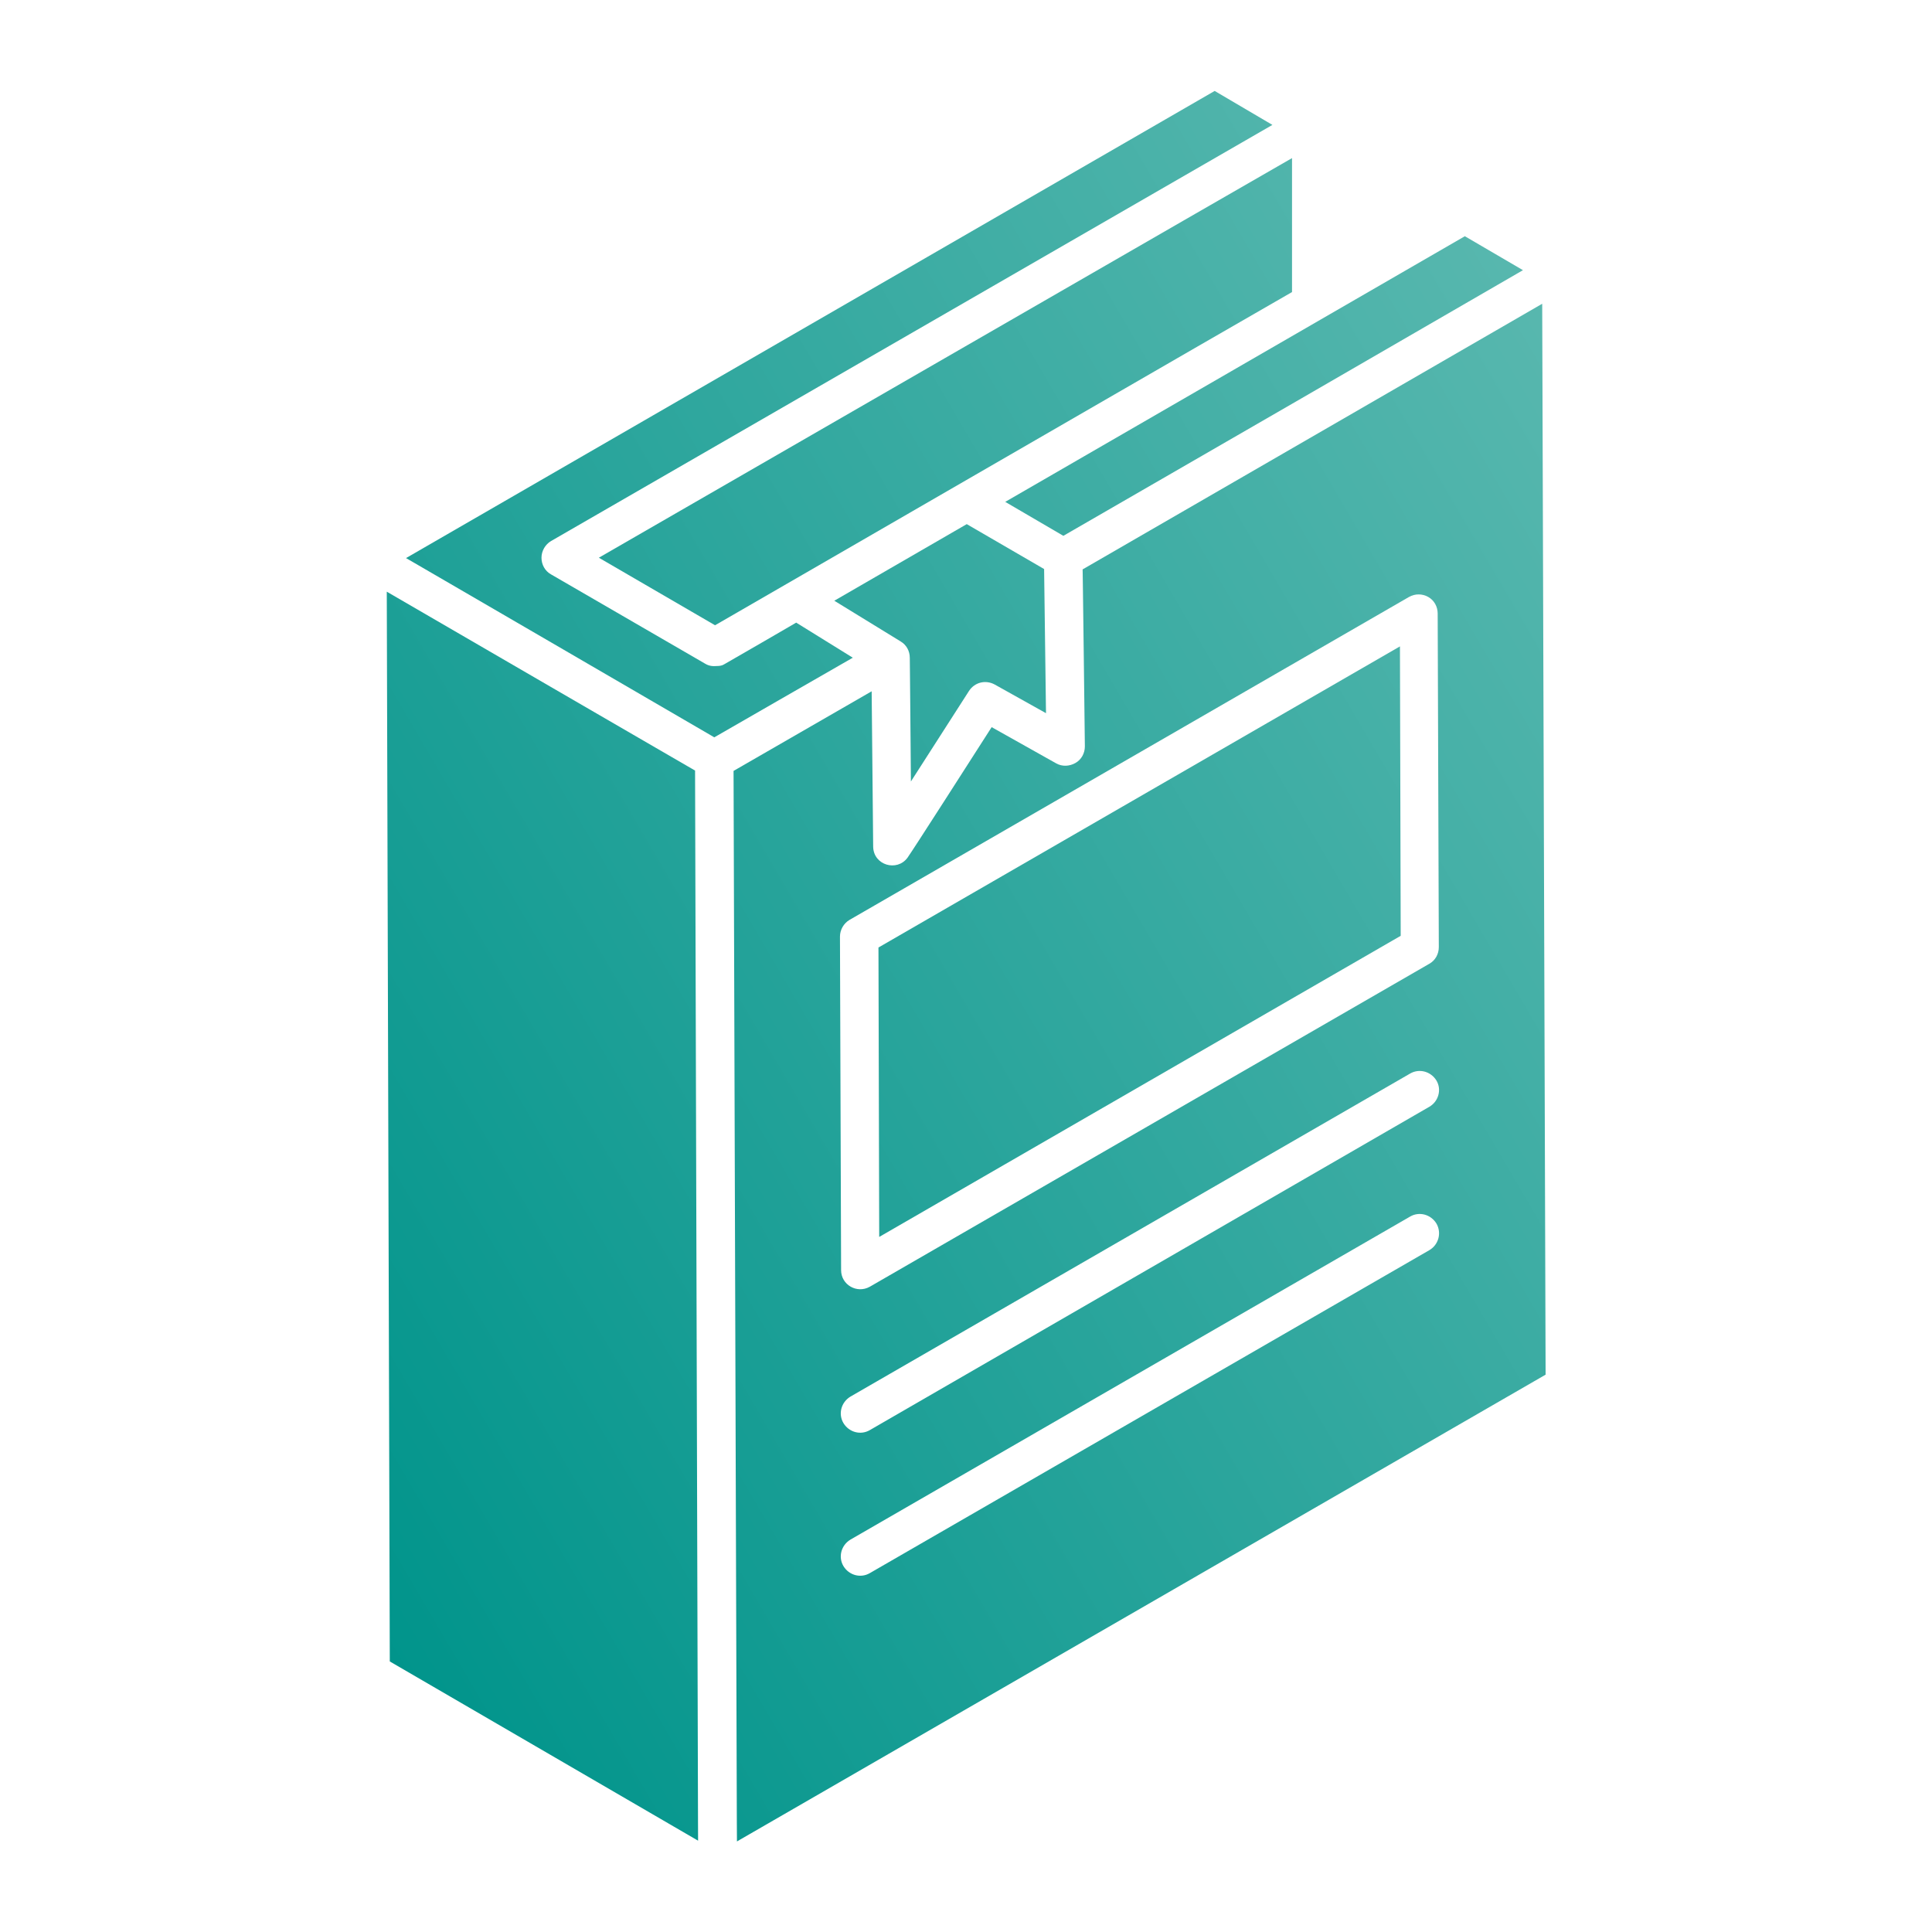 <?xml version="1.0" encoding="UTF-8"?>
<svg id="Layer_1" xmlns="http://www.w3.org/2000/svg" xmlns:xlink="http://www.w3.org/1999/xlink" version="1.1" viewBox="0 0 512 512">
  <!-- Generator: Adobe Illustrator 29.3.0, SVG Export Plug-In . SVG Version: 2.1.0 Build 146)  -->
  <defs>
    <style>
      .st0 {
        fill: url(#linear-gradient2);
      }

      .st1 {
        fill: url(#linear-gradient1);
      }

      .st2 {
        fill: url(#linear-gradient3);
      }

      .st3 {
        fill: url(#linear-gradient6);
      }

      .st4 {
        fill: url(#linear-gradient5);
      }

      .st5 {
        fill: url(#linear-gradient4);
      }

      .st6 {
        fill: url(#linear-gradient);
      }
    </style>
    <linearGradient id="linear-gradient" x1="551.6" y1="538.4" x2="12.1" y2="222.7" gradientTransform="translate(0 514) scale(1 -1)" gradientUnits="userSpaceOnUse">
      <stop offset="0" stop-color="#7ac5bc"/>
      <stop offset="1" stop-color="#00948b"/>
    </linearGradient>
    <linearGradient id="linear-gradient1" x1="560.9" y1="522.4" x2="21.5" y2="206.7" xlink:href="#linear-gradient"/>
    <linearGradient id="linear-gradient2" x1="534.5" y1="567.6" x2="-5" y2="251.9" xlink:href="#linear-gradient"/>
    <linearGradient id="linear-gradient3" x1="622.5" y1="417.2" x2="83" y2="101.5" xlink:href="#linear-gradient"/>
    <linearGradient id="linear-gradient4" x1="534.2" y1="568.1" x2="-5.2" y2="252.4" xlink:href="#linear-gradient"/>
    <linearGradient id="linear-gradient5" x1="598.7" y1="457.9" x2="59.2" y2="142.2" xlink:href="#linear-gradient"/>
    <linearGradient id="linear-gradient6" x1="607.3" y1="443.1" x2="67.9" y2="127.4" xlink:href="#linear-gradient"/>
  </defs>
  <g id="_x31_96">
    <path class="st6" d="M281.8,142c37.1-21.4,86.8-50.1,121.8-70.4l-15.4-9-121.8,70.4,15.4,9Z"/>
    <path class="st1" d="M221.1,159.2l17.6,10.8c1.5.9,2.4,2.5,2.4,4.3,0-2,.3,30.7.3,32.8l15.4-24c1.5-2.3,4.4-3,6.8-1.7l13.6,7.6-.5-38.2-20.5-11.9-35.1,20.3Z"/>
    <path class="st0" d="M189.5,165.7c-1,.6,150.5-87,152.9-88.3v-35.5c-.1,0-183.7,105.9-183.7,105.9l30.8,17.9Z"/>
    <path class="st2" d="M408.7,80.5l-121.8,70.4c0-3.1.6,45.7.6,46.9,0,1.8-.9,3.5-2.5,4.4s-3.5,1-5.1.1l-17.1-9.6c-5.7,8.9-20.8,32.5-22.3,34.6-2.8,3.8-9,2-9.1-2.9h0c0-2.4-.4-38.9-.4-41.2l-36.6,21.1c1.2,388.7.8,254.6.9,283.7l214.3-123.7-.9-283.8ZM378.8,331.3l-148.3,85.6c-2.4,1.4-5.5.6-7-1.9-1.4-2.4-.6-5.5,1.9-7l148.3-85.6c2.4-1.4,5.5-.6,7,1.9,1.4,2.5.5,5.6-1.9,7h0ZM378.8,293.3l-148.3,85.7c-2.4,1.4-5.5.6-7-1.9-1.4-2.4-.6-5.5,1.9-7l148.3-85.6c2.4-1.4,5.5-.6,7,1.9,1.4,2.4.5,5.5-1.9,6.9h0ZM378.8,255.4l-148.3,85.6c-3.4,1.9-7.6-.5-7.6-4.4l-.3-88.4c0-1.8,1-3.5,2.5-4.4l148.3-85.6c1.6-.9,3.5-.9,5.1,0s2.5,2.6,2.5,4.4l.3,88.4c0,1.8-.9,3.5-2.5,4.4h0Z"/>
    <path class="st5" d="M211,165c1.4-.8-17.2,10-19,11-.6.4-1.3.5-2,.5-1.1.1-2.1,0-3.1-.6l-40.9-23.7c-1.6-.9-2.5-2.6-2.5-4.4s1-3.5,2.5-4.4l191.2-110.3-15.3-9-214.3,123.8c-5.3-3.1,80.7,46.9,81.7,47.5-1.9,1.1,35.6-20.5,36.7-21.1l-15-9.3Z"/>
    <path class="st4" d="M103.3,440.3l81.7,47.5c-.1-29,.3,105-.8-283.6,5.3,3.1-80.7-46.8-81.7-47.4l.8,283.5Z"/>
    <path class="st3" d="M232.8,251.1l.2,76.7,138.2-79.8-.2-76.7-138.2,79.8Z"/>
  </g>
</svg>